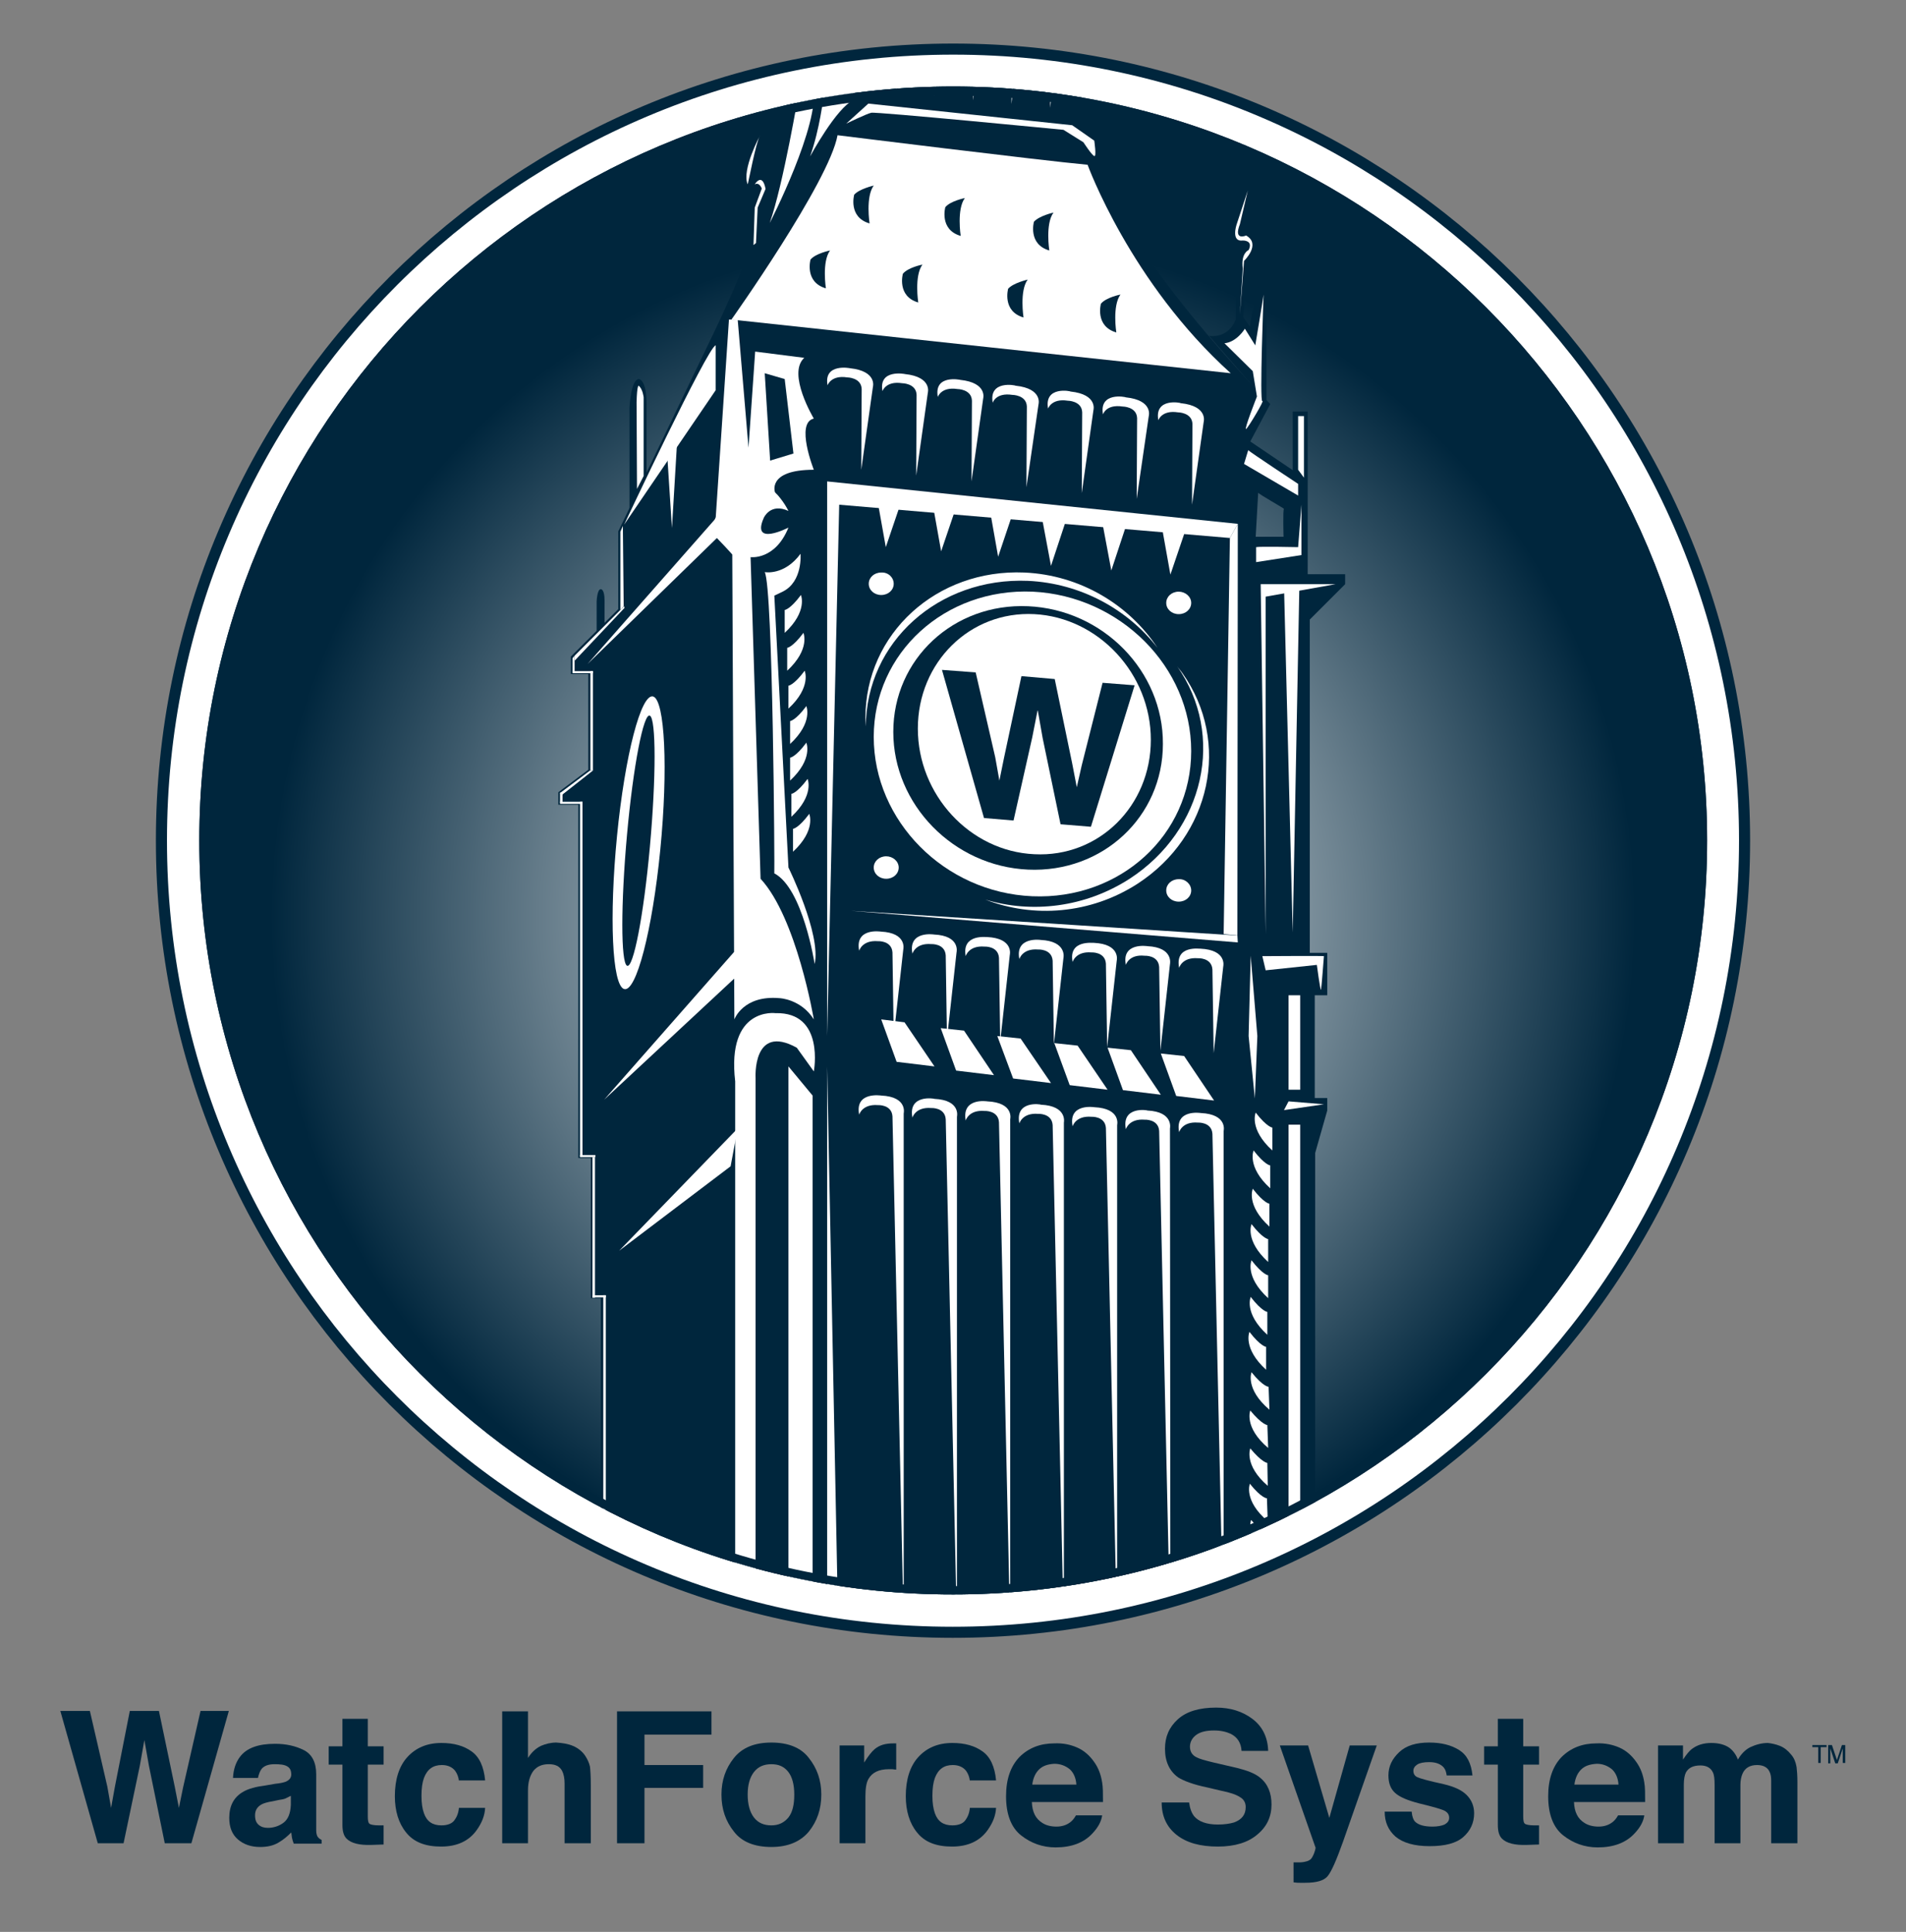 <?xml version="1.0" encoding="utf-8"?>
<!-- Generator: Adobe Illustrator 22.0.1, SVG Export Plug-In . SVG Version: 6.00 Build 0)  -->
<svg version="1.1" id="Layer_1" xmlns="http://www.w3.org/2000/svg" xmlns:xlink="http://www.w3.org/1999/xlink" x="0px" y="0px"
	 viewBox="0 0 458.1 464.3" style="enable-background:new 0 0 458.1 464.3;" xml:space="preserve">
<rect x="0" y="0" width="458.1" height="464.3" fill="#808080" stroke="none"/>
<style type="text/css">
	.st0{fill:#FFFFFF;}
	.st1{clip-path:url(#SVGID_2_);}
	.st2{fill:url(#SVGID_3_);}
	.st3{fill:#00263D;}
	.st4{fill:#231F20;}
	.st5{fill:none;}
	.st6{fill:none;stroke:#00263D;stroke-width:2.664;stroke-miterlimit:10;}
</style>
<g>
	<g>
		<path class="st0" d="M419.3,202c0,105.1-85.2,190.3-190.3,190.3S38.8,307.1,38.8,202C38.8,97,124,11.8,229.1,11.8
			S419.3,97,419.3,202z"/>
		<g>
			<defs>
				<path id="SVGID_1_" d="M410.3,202c0,100.1-81.1,181.2-181.2,181.2C129,383.3,47.9,302.1,47.9,202C47.9,102,129,20.8,229.1,20.8
					C329.1,20.8,410.3,102,410.3,202z"/>
			</defs>
			<clipPath id="SVGID_2_">
				<use xlink:href="#SVGID_1_"  style="overflow:visible;"/>
			</clipPath>
			<g class="st1">
				<radialGradient id="SVGID_3_" cx="229.037" cy="220.258" r="297.171" gradientUnits="userSpaceOnUse">
					<stop  offset="0" style="stop-color:#FFFFFF"/>
					<stop  offset="0.552" style="stop-color:#00263D"/>
				</radialGradient>
				<rect x="-68.2" y="-76.8" class="st2" width="594.5" height="594.1"/>
				<g>
					<path class="st3" d="M143.4,155.6v-11c0,0,0.1-3,1-3c0,0,0.9-0.1,0.9,2.7v11.7L143.4,155.6z"/>
					<path class="st3" d="M323.3,140.4V138h-9V98.9h-3.6V113l-10.2-6.9l4.8-9c0,0-37.3-37.9-41-58.4v-6l-4.2-4.2V-2.9l2.4-7.2
						l-0.6-5.4c0,0-29.5-19.9-39.1-94.5h-6c0,0,1.2,53-19.3,86.1L184.2,5.5v13.8l4.8,2.4c0,0,1.3,19.4-17.5,58.4l-22.9,47.6v18.7
						l-11.4,11.4v4.2h4.2V185l-7.2,5.4v3h4.8v84.9h3V312h2.4v99.4h171.7V277.1l2.9-10.2v-3h-3v-24.7h3v-10.2h-4.2v-80.1L323.3,140.4
						z M308.5,129h-6.7l0.6-10.6c0,0.3,6.3,3.8,6.2,3.9C308.3,122.5,308.5,129,308.5,129z"/>
					<path class="st3" d="M228-114c0,3.2-3.3,5.9-7.3,5.9c-4,0-7.3-2.6-7.3-5.9c0-3.2,3.3-5.9,7.3-5.9
						C224.7-119.9,228-117.3,228-114z"/>
					<path class="st3" d="M226.7-135.4c0,2.7-2.7,4.8-6,4.8c-3.3,0-6-2.2-6-4.8c0-2.7,2.7-4.8,6-4.8
						C224-140.2,226.7-138.1,226.7-135.4z"/>
					<path class="st4" d="M223.1-149.5c0,2.7-1.1,4.8-2.5,4.8c-1.4,0-2.5-2.2-2.5-4.8c0-2.7,1.1-4.8,2.5-4.8
						C222-154.4,223.1-152.2,223.1-149.5z"/>
					<path class="st3" d="M218.2-131.8c0,0,1.4,8.9-2.6,13.6l7.1,2.4l2-3.2c0,0-4.4-8.7-2.2-12.8H218.2z"/>
					<path class="st3" d="M217.4-139.4c0,0,2.5-2.4,1.8-7.5h2.2c0,0-0.1,5.7,2.3,7.5l-3.1,2.7L217.4-139.4z"/>
					<path class="st3" d="M290.6,80.7c0,0,4.5,0.9,6.4-3.9V60.2c0,0-4-0.1-1.2-8.1l2.8-7.5c0,0,1.4-4.9,1.9,1.6l-2.2,9.4
						c0,0,3.3-2.6,3.8,3.4l-2.2,4.5l-1.1,12.7l1.6,2.3l1.6-9.3c0,0,2.4-1.2,2.4,0c0,1.2,0,27.4,0,27.4L290.6,80.7z"/>
					<path class="st3" d="M151.3,122.5V97.9c0,0,0.3-6.6,2.2-6.8c0,0,1.9-0.1,1.9,6.1v26.3L151.3,122.5z"/>
					<path class="st3" d="M200.2-43.8v16.6c-0.3,0.7-0.7,1.3-1.1,1.8h4.6l-1.6-2.3l1.1-12.7l2.2-4.5c-0.5-6-3.8-3.4-3.8-3.4l2.2-9.4
						c-0.5-6.5-1.9-1.6-1.9-1.6l-2.8,7.5C196.2-43.9,200.2-43.8,200.2-43.8z"/>
					<path class="st3" d="M260.8-35.3v16.6c0.3,0.8,0.7,1.3,1.1,1.8h-4.6l1.6-2.3l-1.1-12.7l-2.2-4.5c0.5-6,3.8-3.4,3.8-3.4
						l-2.2-9.4c0.5-6.5,1.9-1.6,1.9-1.6l2.8,7.5C264.8-35.4,260.8-35.3,260.8-35.3z"/>
					<path class="st3" d="M179.9,47v16.6c-0.3,0.7-0.7,1.3-1.1,1.8h4.6l-1.6-2.3l1.1-12.7l2.2-4.5c-0.5-6-3.8-3.4-3.8-3.4l2.2-9.4
						c-0.5-6.5-1.9-1.6-1.9-1.6l-2.8,7.5C175.9,47,179.9,47,179.9,47z"/>
					<path class="st0" d="M198.9,92.6c0,0,0.8-2.5,4.7-1.9c0,0,3.4,0,3.5,2.8l-0.1,19.4l2.8-19.9c0,0,1.1-3.8-5.5-4.5
						C204.4,88.5,197.9,87.2,198.9,92.6z"/>
					<path class="st0" d="M212.1,94c0,0,0.8-2.5,4.7-1.9c0,0,3.4,0,3.5,2.8l-0.1,19.4l2.8-19.9c0,0,1.1-3.8-5.5-4.5
						C217.6,89.9,211.1,88.6,212.1,94z"/>
					<path class="st0" d="M225.4,95.4c0,0,0.8-2.5,4.7-1.9c0,0,3.4,0,3.5,2.8l-0.1,19.4l2.8-19.9c0,0,1.1-3.8-5.5-4.5
						C230.9,91.3,224.4,89.9,225.4,95.4z"/>
					<path class="st0" d="M238.6,96.8c0,0,0.7-2.5,4.7-1.9c0,0,3.4,0,3.5,2.8l-0.1,19.4l2.9-19.9c0,0,1.1-3.8-5.5-4.5
						C244.1,92.6,237.6,91.3,238.6,96.8z"/>
					<path class="st0" d="M251.9,98.2c0,0,0.8-2.5,4.7-1.9c0,0,3.4,0,3.5,2.8l-0.1,19.4l2.8-19.9c0,0,1.1-3.8-5.5-4.5
						C257.4,94,250.9,92.7,251.9,98.2z"/>
					<path class="st0" d="M265.1,99.6c0,0,0.7-2.5,4.7-1.9c0,0,3.4,0,3.5,2.8l-0.1,19.4l2.9-19.9c0,0,1.1-3.8-5.5-4.5
						C270.6,95.4,264.1,94.1,265.1,99.6z"/>
					<path class="st0" d="M278.4,101c0,0,0.8-2.5,4.7-1.9c0,0,3.4,0,3.5,2.8l-0.1,19.4l2.8-19.9c0,0,1.1-3.8-5.5-4.5
						C283.9,96.8,277.4,95.5,278.4,101z"/>
					<path class="st0" d="M209.6,5.1c0,0,0.5-2.1,3.3-1.7c0,0,2.4-0.1,2.5,2.3l0,16.5l1.9-17c0,0,0.7-3.3-3.9-3.7
						C213.4,1.5,208.8,0.5,209.6,5.1z"/>
					<path class="st0" d="M218.8,6c0,0,0.5-2.1,3.3-1.7c0,0,2.4-0.1,2.5,2.3l0,16.5l2-17c0,0,0.7-3.3-3.9-3.7
						C222.6,2.4,218.1,1.4,218.8,6z"/>
					<path class="st0" d="M228.1,7c0,0,0.5-2.1,3.3-1.7c0,0,2.4-0.1,2.5,2.3l0,16.5l1.9-17c0,0,0.7-3.3-3.9-3.7
						C231.9,3.3,227.4,2.3,228.1,7z"/>
					<path class="st0" d="M237.3,7.9c0,0,0.5-2.1,3.3-1.7c0,0,2.4-0.1,2.5,2.3l0,16.5l1.9-17c0,0,0.7-3.3-3.9-3.7
						C241.1,4.2,236.6,3.3,237.3,7.9z"/>
					<path class="st0" d="M246.6,8.8c0,0,0.5-2.1,3.3-1.7c0,0,2.4-0.1,2.5,2.3l0,16.5l2-17c0,0,0.7-3.3-3.9-3.7
						C250.4,5.1,245.9,4.2,246.6,8.8z"/>
					<path class="st0" d="M206.5,228.5c0,0,0.7-2.6,4.5-2.3c0,0,3.3-0.2,3.5,2.7l0.3,20.1l2.3-20.8c0,0,1-4-5.4-4.3
						C211.7,223.9,205.4,222.9,206.5,228.5z"/>
					<path class="st0" d="M219.3,229.2c0,0,0.7-2.6,4.5-2.3c0,0,3.3-0.2,3.5,2.7l0.3,20.1l2.3-20.8c0,0,1-4-5.4-4.3
						C224.5,224.6,218.2,223.6,219.3,229.2z"/>
					<path class="st0" d="M232.1,229.8c0,0,0.7-2.6,4.5-2.3c0,0,3.3-0.2,3.5,2.7l0.3,20.1l2.3-20.8c0,0,1-4-5.5-4.3
						C237.3,225.3,231.1,224.3,232.1,229.8z"/>
					<path class="st0" d="M245,230.5c0,0,0.7-2.6,4.5-2.3c0,0,3.3-0.2,3.5,2.7l0.3,20.1l2.3-20.8c0,0,0.9-4-5.5-4.3
						C250.2,225.9,243.9,225,245,230.5z"/>
					<path class="st0" d="M257.8,231.2c0,0,0.7-2.6,4.5-2.3c0,0,3.3-0.2,3.5,2.7l0.3,20.1l2.3-20.8c0,0,1-4-5.5-4.3
						C263,226.7,256.7,225.7,257.8,231.2z"/>
					<path class="st0" d="M270.6,231.9c0,0,0.7-2.6,4.5-2.2c0,0,3.3-0.2,3.5,2.7l0.3,20.1l2.3-20.8c0,0,0.9-4-5.4-4.3
						C275.8,227.4,269.5,226.4,270.6,231.9z"/>
					<path class="st0" d="M283.4,232.6c0,0,0.7-2.6,4.5-2.3c0,0,3.3-0.2,3.5,2.7l0.3,20.1l2.3-20.8c0,0,1-4-5.5-4.3
						C288.6,228.1,282.3,227,283.4,232.6z"/>
					<path class="st0" d="M206.5,267.9c0,0,0.7-2.6,4.5-2.3c0,0,3.3-0.2,3.5,2.7l2.7,122.5l0-123.2c0,0,1-4-5.4-4.3
						C211.7,263.3,205.4,262.3,206.5,267.9z"/>
					<path class="st0" d="M219.3,268.6c0,0,0.7-2.6,4.5-2.3c0,0,3.3-0.2,3.5,2.7l2.7,122.5L230,268.4c0,0,1-4-5.4-4.3
						C224.5,264,218.2,263,219.3,268.6z"/>
					<path class="st0" d="M232.1,269.3c0,0,0.7-2.6,4.5-2.3c0,0,3.3-0.2,3.5,2.7l2.7,122.5l0-123.2c0,0,1-4-5.5-4.3
						C237.3,264.7,231.1,263.7,232.1,269.3z"/>
					<path class="st0" d="M245,270c0,0,0.7-2.6,4.5-2.3c0,0,3.3-0.2,3.5,2.7l2.7,122.5l0-123.1c0,0,0.9-4-5.5-4.3
						C250.2,265.4,243.9,264.4,245,270z"/>
					<path class="st0" d="M257.8,270.7c0,0,0.7-2.6,4.5-2.3c0,0,3.3-0.2,3.5,2.7l2.7,122.5l0-123.2c0,0,1-4-5.5-4.3
						C263,266.1,256.7,265.1,257.8,270.7z"/>
					<path class="st0" d="M270.6,271.4c0,0,0.7-2.6,4.5-2.3c0,0,3.3-0.2,3.5,2.7l2.7,122.5l-0.1-123.1c0,0,0.9-4-5.4-4.3
						C275.8,266.8,269.5,265.8,270.6,271.4z"/>
					<path class="st0" d="M283.4,272.1c0,0,0.7-2.6,4.5-2.3c0,0,3.3-0.2,3.5,2.7l2.7,122.5l0-123.2c0,0,1-4-5.5-4.3
						C288.6,267.5,282.3,266.5,283.4,272.1z"/>
					<path class="st0" d="M286.3,180.5c0,20.2-17.1,35.8-38.2,34.9c-21.1-0.9-38.1-18.1-38.1-38.3c0-20.2,17.1-35.8,38.2-34.9
						C269.2,143.2,286.3,160.3,286.3,180.5z"/>
					<path class="st3" d="M279.5,178.8c0,17.5-14.5,31-32.4,30.2c-17.9-0.8-32.4-15.6-32.4-33.1c0-17.5,14.5-31,32.4-30.2
						C265.1,146.5,279.6,161.3,279.5,178.8z"/>
					<path class="st0" d="M276.6,177.8c0,15.9-12.5,28.3-28,27.5c-15.5-0.7-28-14.3-28-30.2c0-15.9,12.5-28.3,28-27.5
						C264,148.4,276.6,161.9,276.6,177.8z"/>
					<path class="st0" d="M158.7,204.2c-1.9,19.4-5.8,34.4-8.7,33.5c-2.9-0.9-3.6-17.4-1.7-36.8c1.9-19.4,5.8-34.4,8.7-33.5
						C159.8,168.3,160.6,184.8,158.7,204.2z"/>
					<path class="st3" d="M156.2,203.5c-1.5,16.6-4,29.4-5.5,28.6c-1.5-0.8-1.5-14.9,0-31.5c1.5-16.6,4-29.4,5.5-28.6
						C157.7,172.8,157.7,186.9,156.2,203.5z"/>
					<path class="st0" d="M246.2,137.6c-21.1-0.9-38.2,14.7-38.2,34.9c0,0.7,0.1,1.4,0.1,2.1c0.1-20.3,17.5-35.9,39-35
						c12.7,0.6,24,6.9,31.1,16.1C271.4,145.4,259.7,138.2,246.2,137.6z"/>
					<path class="st0" d="M273.4,212.4c17.7-11.5,22.5-34.1,10.8-50.6c-0.4-0.6-0.9-1.1-1.3-1.7c11.7,16.6,6.6,39.4-11.4,51.1
						c-10.7,6.9-23.5,8.4-34.7,5C248.4,220.7,262.1,219.7,273.4,212.4z"/>
					<polygon class="st0" points="189.5,256.3 195.3,263.3 195.3,380 198.8,381.2 198.8,256.3 201.7,403.3 189.5,406.1 					"/>
					<polygon class="st0" points="206.4,-26.1 251.8,-19 257.6,-13.4 201.7,-19.8 					"/>
					<path class="st0" d="M216,208.5c0,1.5-1.3,2.7-3,2.7c-1.7,0-3-1.2-3-2.7c0-1.5,1.3-2.7,3-2.7C214.6,205.8,216,207,216,208.5z"
						/>
					<path class="st0" d="M214.8,140.3c0,1.5-1.3,2.7-3,2.7c-1.7,0-3-1.2-3-2.7c0-1.5,1.3-2.7,3-2.7
						C213.5,137.5,214.8,138.8,214.8,140.3z"/>
					<path class="st0" d="M286.3,144.9c0,1.5-1.3,2.7-3,2.7c-1.7,0-3-1.2-3-2.7c0-1.5,1.3-2.7,3-2.7
						C284.9,142.2,286.3,143.4,286.3,144.9z"/>
					<path class="st0" d="M286.3,214c0,1.5-1.3,2.7-3,2.7c-1.7,0-3-1.2-3-2.7c0-1.5,1.3-2.7,3-2.7
						C284.9,211.2,286.3,212.5,286.3,214z"/>
					<path class="st0" d="M191.5,251.8l4.1,5.7c0,0,2.7-14.3-9.2-14c0,0-11.8-1.6-9.7,16.4v145l4.9,2.4V259.1
						C181.6,259.1,180.8,245.9,191.5,251.8z"/>
					<path class="st0" d="M176.5,245c0,0,2.1-5.9,10.9-5.1c0,0,5.1,0.2,8.2,5.1c0,0-4.1-24.4-12.8-33.8l-2.4-77.3
						c0,0,5.9,0.8,9.1-7.1c0,0-9.1,4.7-5.9-2.4c0,0,1.6-3.6,5.9-1.6c0,0-5.1-10.7-11.5-4.4c0,0-9.1,5.5-5.9,10.7c0,0,3.9,4,4.3,4.7
						s-0.4-0.8-0.4-0.8L176.5,245z"/>
					<polygon class="st0" points="198.8,249 198.8,115.7 297.5,125.9 295.6,129.3 201.7,121.3 					"/>
					<path class="st0" d="M175.8,76.8c0,0,23.5-33.1,25.5-44.3c0,0,49.1,6.1,60.1,7.1c0,0,10.3,28.4,34.4,50.1L175.8,76.8z"/>
					<path class="st0" d="M248.5,53.3c0,0-1.5,5.4,3.7,6.9c0,0-1-6.4,1-9.1C253.1,51.1,249.7,51.9,248.5,53.3z"/>
					<path class="st0" d="M183.8,137.5c0,0,4.7,0.9,8.6-4.4c0,0,0.6,6.7-4.3,9.1c-4.9,2.4-2,0.8-2,0.8l3.4,65.5c0,0,7.9,16,6.3,23.2
						c0,0-2.8-18.2-9.7-21.8C186.2,209.8,185.8,141.2,183.8,137.5z"/>
					<path class="st0" d="M188.6,146.6c0,0,1.3-0.1,3.9-3.6c0,0,1.7,3.9-3.9,9.1V146.6z"/>
					<path class="st0" d="M189.2,155.7c0,0,1.3-0.1,3.9-3.6c0,0,1.7,3.9-3.9,9.1V155.7z"/>
					<path class="st0" d="M189.5,164.8c0,0,1.3-0.1,3.9-3.6c0,0,1.7,3.9-3.9,9.1V164.8z"/>
					<path class="st0" d="M189.9,173.3c0,0,1.3-0.1,3.9-3.6c0,0,1.7,3.9-3.9,9.1V173.3z"/>
					<path class="st0" d="M189.9,182.1c0,0,1.3-0.1,3.9-3.6c0,0,1.7,3.9-3.9,9.1V182.1z"/>
					<path class="st0" d="M190.2,190.8c0,0,1.3-0.1,3.9-3.6c0,0,1.7,3.9-3.9,9.1V190.8z"/>
					<path class="st0" d="M190.6,199.2c0,0,1.3-0.1,3.9-3.6c0,0,1.7,3.9-3.9,9.1V199.2z"/>
					<path class="st0" d="M219.2-108.3c0,0,0,61.9-11.7,79l42.9,6.8c0,0-27.5-35.7-28.2-85.7H219.2z"/>
					<path class="st0" d="M204.3-10.8c-0.6,0-5.1,0.2-5.6,0c-0.1,0-0.2,0.8-0.2,2.3C198.1-1,198,23.1,198,23.1l7.1,0.9L204.3-10.8z"
						/>
					<polygon class="st0" points="184.7,17.4 198.7,-10.8 199.5,-7.3 					"/>
					<path class="st0" d="M198,23.1c-0.2,0.6-0.9,7.7-3.3,14.5c0,0,6.3-11.7,10.5-13.6l-2.5-5.6L198,23.1z"/>
					<path class="st0" d="M198.7-10.8c0,0,0.6-1,4.2-6.1l1.4,6.1c0,0-0.6,1.6-0.7,1.8c-0.1,0.2-3.3,0.7-3.3,0.7L198.7-10.8z"/>
					<polygon class="st0" points="214.4,-11.5 207.5,-12.1 207.5,-16.9 214.4,-16.1 					"/>
					<polygon class="st0" points="223.1,-10.4 216.2,-11.1 216.2,-15.9 223.1,-15 					"/>
					<polygon class="st0" points="231.4,-9.4 224.6,-10 224.6,-14.8 231.4,-14 					"/>
					<polygon class="st0" points="240,-8.1 233.1,-8.8 233.1,-13.5 240,-12.7 					"/>
					<polygon class="st0" points="248.5,-7.2 241.6,-7.8 241.6,-12.6 248.5,-11.8 					"/>
					<polygon class="st0" points="257.3,-6.4 250.4,-7 250.4,-11.8 257.3,-11 					"/>
					<polygon class="st0" points="297.5,125.9 295.6,129.3 294.1,224.5 297.4,224.8 					"/>
					<polygon class="st0" points="210.9,120.3 212.9,131.5 216.7,120.3 					"/>
					<polygon class="st0" points="224.2,121.3 226.2,132.5 230,121.3 					"/>
					<polygon class="st0" points="237.9,122.5 239.9,133.8 243.7,122.5 					"/>
					<polygon class="st0" points="250.5,124.8 252.6,136 256.3,124.8 					"/>
					<polygon class="st0" points="265,125.9 267.1,137.1 270.8,125.9 					"/>
					<polygon class="st0" points="279.3,126.9 281.3,138.1 285.1,126.9 					"/>
					<path class="st0" d="M308.6,143"/>
					<path class="st0" d="M300,108.2c0.5,0.5,12,8.1,12,8.1v2.8l-13-7.6L300,108.2z"/>
					<path class="st0" d="M301.9,131.5c0.8-0.2,10.1,0,10.1,0l0.8-10.2v12.1l-10.9,1.7V131.5z"/>
					<polygon class="st0" points="312,112.9 312,100 313.4,100 313.4,114.8 					"/>
					<path class="st0" d="M172,83c-1.9,0.4-22,43.1-22,43.1l22-32.3V83z"/>
					<polygon class="st0" points="321,140.4 303,140.4 304.2,224.5 304.2,143.4 					"/>
					<polyline class="st0" points="308.6,140.7 310.7,224.1 312.3,140.7 310.7,142 					"/>
					<path class="st0" d="M318.2,229.8c-0.2-0.1-14.8,0-14.8,0l0.8,3.4l12.3-1.3c0,0,0.8,6.1,1,6
						C317.6,237.6,318.2,229.8,318.2,229.8z"/>
					<path class="st0" d="M305.8,271c0,0-1.3-0.1-4-3.6c0,0-1.7,3.9,4,9.1L305.8,271z"/>
					<path class="st0" d="M305.3,280.1c0,0-1.3-0.1-4-3.6c0,0-1.7,3.9,4,9.1L305.3,280.1z"/>
					<path class="st0" d="M305.1,289.3c0,0-1.3-0.1-4-3.6c0,0-1.7,3.9,4,9.1L305.1,289.3z"/>
					<path class="st0" d="M304.8,297.8c0,0-1.3-0.1-4-3.6c0,0-1.7,3.9,4,9.1L304.8,297.8z"/>
					<path class="st0" d="M304.8,306.5c0,0-1.3-0.1-4-3.6c0,0-1.7,3.9,4,9.1L304.8,306.5z"/>
					<path class="st0" d="M304.6,315.3c0,0-1.3-0.1-4-3.6c0,0-1.7,3.9,4,9.1L304.6,315.3z"/>
					<path class="st0" d="M304.3,323.7c0,0-1.3-0.1-4-3.6c0,0-1.7,3.9,4,9.1L304.3,323.7z"/>
					<path class="st0" d="M304.9,333.3c0,0-1.3,0-4.1-3.5c0,0-1.6,4,4.3,9L304.9,333.3z"/>
					<path class="st0" d="M304.6,342.5c0,0-1.3-0.1-4.1-3.5c0,0-1.6,4,4.3,9L304.6,342.5z"/>
					<path class="st0" d="M304.6,351.6c0,0-1.3-0.1-4.1-3.5c0,0-1.6,4,4.2,9L304.6,351.6z"/>
					<path class="st0" d="M304.5,360.1c0,0-1.3,0-4.1-3.5c0,0-1.6,4,4.3,9L304.5,360.1z"/>
					<path class="st0" d="M304.8,368.8c0,0-1.3-0.1-4.1-3.5c0,0-1.6,4,4.3,9L304.8,368.8z"/>
					<path class="st0" d="M304.8,377.6c0,0-1.3-0.1-4.1-3.5c0,0-1.6,4,4.2,9L304.8,377.6z"/>
					<path class="st0" d="M304.7,386c0,0-1.3-0.1-4.1-3.5c0,0-1.6,4,4.2,9L304.7,386z"/>
					<path class="st0" d="M304.6,393.5c0,0-1.3-0.1-4.1-3.5c0,0-1.6,4,4.2,9L304.6,393.5z"/>
					<path class="st0" d="M304.5,402.3c0,0-1.3-0.1-4.1-3.5c0,0-1.6,4,4.2,9L304.5,402.3z"/>
					<path class="st0" d="M304.5,410.7c0,0-1.3-0.1-4.1-3.5c0,0-1.6,4,4.2,9L304.5,410.7z"/>
					<polygon class="st0" points="301.6,264 300.1,249 300.6,229.7 302.2,249 					"/>
					<polygon class="st0" points="309.7,264.7 318.2,265.4 308.6,266.8 					"/>
					<path class="st0" d="M297.4,224.8c-1.5,0,0,0-92.9-5.9l93,7.6L297.4,224.8z"/>
					<polygon class="st0" points="175.8,120.3 141.2,159.6 175.8,125.9 					"/>
					<polygon class="st0" points="211.8,245 217.4,245.7 224.6,256.3 215.5,255.2 					"/>
					<polygon class="st0" points="226.1,247.1 231.7,247.7 238.9,258.4 229.8,257.3 					"/>
					<polygon class="st0" points="239.7,249 245.3,249.6 252.6,260.3 243.5,259.2 					"/>
					<polygon class="st0" points="253.4,250.7 259,251.3 266.2,261.9 257.1,260.8 					"/>
					<polygon class="st0" points="266.2,251.8 271.8,252.4 279,263.1 269.9,262 					"/>
					<polygon class="st0" points="279,253.2 284.6,253.8 291.8,264.5 282.7,263.4 					"/>
					<polygon class="st0" points="177.3,271.2 148.8,300.6 175.6,280.3 					"/>
					<polygon class="st0" points="181.7,222.8 145.2,264.3 180,231.9 					"/>
					<polygon class="st0" points="309.7,380.6 309.7,270.3 312.5,270.3 312.5,395 309.7,395 					"/>
					<polygon class="st0" points="309.7,259.3 309.7,239.2 312.5,239.2 312.5,261.9 309.7,261.9 					"/>
					<rect x="142.4" y="278.1" class="st0" width="0.6" height="33.8"/>
					<rect x="139.4" y="192.7" class="st0" width="0.6" height="85.3"/>
					<rect x="142.4" y="311.3" class="st0" width="3.2" height="0.5"/>
					<rect x="139.4" y="277.6" class="st0" width="3.7" height="0.5"/>
					<rect x="134.6" y="192.7" class="st0" width="5.4" height="0.5"/>
					<rect x="137.6" y="161.3" class="st0" width="4.9" height="0.5"/>
					<rect x="134.6" y="190.5" class="st0" width="0.6" height="2.4"/>
					<polygon class="st0" points="135,191.1 134.6,190.6 141.8,185.2 142.5,185.2 					"/>
					<rect x="141.9" y="161.3" class="st0" width="0.6" height="23.9"/>
					<rect x="145" y="311.3" class="st0" width="0.6" height="99.3"/>
					<path class="st0" d="M299.9,45.8l-2.7,8.2c0,0-1.4,4.2,1.5,3.8c0,0,2.6-0.1,1.4,2.3c0,0-1.9,0.7-1.4,4.4L298,75.5l1-12.8
						c0,0,4.2-4,0.5-6.1c0,0-3.1,1.4-1.5-2.7L299.9,45.8z"/>
					<path class="st0" d="M301.1,89.2l1,6.1c0,0-3.2,8.1-2.6,7.8c0.5-0.3,4.6-7.2,3.9-6.7c-0.7,0.4,0.3-25.8,0.3-25.6
						c0,0.3-2,12.2-2,12.2l-2.5-4c0,0-1.9,3.2-4.9,3.5L301.1,89.2z"/>
					<path class="st0" d="M220.9-118.5c-2.1,0-3.9,0.8-5,2.1c0.9-0.4,1.8-0.6,2.9-0.6c3.3,0,6,2.1,6,4.8c0,1-0.4,1.9-1,2.7
						c1.8-0.8,3.1-2.4,3.1-4.2C226.8-116.4,224.2-118.5,220.9-118.5z"/>
					<path class="st0" d="M220.5-139.2c-1.7,0-3.1,0.7-4,1.7c0.7-0.3,1.5-0.5,2.3-0.5c2.6,0,4.8,1.7,4.8,3.9c0,0.8-0.3,1.5-0.8,2.2
						c1.5-0.7,2.5-1.9,2.5-3.3C225.3-137.5,223.2-139.2,220.5-139.2z"/>
					<path class="st0" d="M221-130.6c0,0-0.6,6.3,1.8,11c0,0-2.4-0.7-4.1-0.1c0,0,1.7-8.4,0.9-10.9
						C219.7-130.6,220.4-130.3,221-130.6z"/>
					<path class="st0" d="M222-140.3c0,0-1.6-1.1-1.1-5.5h-0.6c0,0-0.3,3.9,0.3,5.6C220.7-140.2,221.2-140.5,222-140.3z"/>
					<path class="st0" d="M220.3-146c0,0,2-1.6,1.7-4.1c0,0-0.6-4.4-1.9-2.9c0,0,1.7-3,2.5,2.8c0,0,0.4,2.9-1.6,4.3L220.3-146z"/>
					<path class="st0" d="M195.6,112.9c0,0-4.5-11.3,0-12.3c0,0-6.5-10.8-2.3-14.6l-11.8-1.5l-1.6,23.1l-2.6-30.8h-2.1l-3.2,47.9
						c0,0,13.7-7.8,15.6-4.9l-1.3-1.4C186.3,118.5,184.1,112.9,195.6,112.9z M185.1,110.7l-1.3-21l4.8,1.4l2.1,17.9L185.1,110.7z"/>
					<polygon class="st0" points="138.1,161.6 137.6,161.6 137.6,158.2 138.1,157.6 					"/>
					<polygon class="st0" points="149.1,146.6 149.9,145.7 149.7,126.4 149.1,127.8 					"/>
					<polygon class="st0" points="138.1,157.6 150,145.7 150.1,146.1 138.1,158.8 					"/>
					<path class="st0" d="M181.4,44.3c0,0,1.8-3,2.6,1.1l-1.9,4.5l-0.4,8.5l-0.6,0.5l0.3-9l1.7-4.6
						C183.1,45.4,182.6,43.7,181.4,44.3z"/>
					<path class="st0" d="M187,18.4c2.7-0.3,5,3.7,5,3.7s-3.7,22.1-7,31.5c0,0,12.2-23.7,10.5-32.9c0,0-4.4,0.2-3.5-3.4
						c0.6-2.2,3.5-10.9,3.5-10.9L187,18.4z"/>
					<path class="st0" d="M208.7,24.9l49,5.2l5.3,3.7c0,0,0.6,4,0,3.7c-0.6-0.2-2.6-3.3-2.6-3.3l-4.8-3c0,0-45.2-4.4-46.2-4.1
						c-1,0.2-6,2.6-6,2.6L208.7,24.9z"/>
					<path class="st0" d="M182.7,32.5c0,0-4.5,8.3-3,11.8C179.8,44.3,181.7,34,182.7,32.5z"/>
					<path class="st0" d="M258.8-49.5l2.7,8.2c0,0,1.5,4.2-1.5,3.8c0,0-2.6,0-1.4,2.3c0,0,1.9,0.7,1.4,4.4l-0.2,11.1l-0.1-12.8
						c0,0-4.2-4-0.5-6.1c0,0,3.1,1.4,1.5-2.7L258.8-49.5z"/>
					<path class="st0" d="M202.5-58.2l-2.7,8.2c0,0-1.4,4.2,1.5,3.8c0,0,2.6-0.1,1.5,2.3c0,0-1.9,0.7-1.4,4.4l0.2,11.1l0.1-12.8
						c0,0,4.2-4,0.5-6.1c0,0-3.1,1.4-1.5-2.7L202.5-58.2z"/>
					<path class="st0" d="M153.1,117.5l1.6-3.1V95.5c0,0-0.2-2-1.2-2.8c0,0-0.4-0.2-0.5,4L153.1,117.5z"/>
					<polygon class="st0" points="160.3,108.4 161.5,126.9 163,101.8 					"/>
					<path class="st3" d="M205.3,46.8c0,0-1.5,5.4,3.7,6.9c0,0-1-6.4,1-9.1C210,44.6,206.5,45.4,205.3,46.8z"/>
					<path class="st3" d="M194.8,62.4c0,0-1.5,5.4,3.7,6.9c0,0-1-6.4,1-9.1C199.5,60.2,196,60.9,194.8,62.4z"/>
					<path class="st3" d="M217,65.8c0,0-1.5,5.4,3.7,6.9c0,0-1-6.4,1-9.1C221.6,63.6,218.2,64.3,217,65.8z"/>
					<path class="st3" d="M242.3,69.4c0,0-1.5,5.4,3.7,6.9c0,0-1-6.4,1-9.1C247,67.2,243.5,68,242.3,69.4z"/>
					<path class="st3" d="M264.6,73c0,0-1.5,5.4,3.7,6.9c0,0-1-6.4,1-9.1C269.2,70.8,265.8,71.5,264.6,73z"/>
					<path class="st3" d="M227.2,49.8c0,0-1.5,5.4,3.7,6.9c0,0-1-6.4,1-9.1C231.9,47.6,228.4,48.3,227.2,49.8z"/>
					<path class="st3" d="M248.5,53.3c0,0-1.5,5.4,3.7,6.9c0,0-1-6.4,1-9.1C253.1,51.1,249.7,51.9,248.5,53.3z"/>
					<path class="st3" d="M218.5-37.7c0,1-0.8,1.9-1.9,1.9c-1,0-1.9-0.8-1.9-1.9c0-1,0.8-1.9,1.9-1.9
						C217.6-39.6,218.5-38.8,218.5-37.7z"/>
					<path class="st3" d="M229.9-35.9c0,1-0.8,1.9-1.9,1.9c-1,0-1.9-0.8-1.9-1.9c0-1,0.8-1.9,1.9-1.9
						C229.1-37.7,229.9-36.9,229.9-35.9z"/>
					<path class="st3" d="M241.1-34c0,1-0.8,1.9-1.9,1.9c-1,0-1.9-0.8-1.9-1.9c0-1,0.8-1.9,1.9-1.9C240.3-35.9,241.1-35,241.1-34z"
						/>
					<path class="st3" d="M231.5-51.4c0,1-0.8,1.9-1.9,1.9c-1,0-1.9-0.8-1.9-1.9c0-1,0.8-1.9,1.9-1.9
						C230.7-53.2,231.5-52.4,231.5-51.4z"/>
					<path class="st3" d="M222.2-52.5c0,1-0.8,1.9-1.9,1.9c-1,0-1.9-0.8-1.9-1.9c0-1,0.8-1.9,1.9-1.9
						C221.4-54.4,222.2-53.5,222.2-52.5z"/>
					<path class="st3" d="M224.1-73.9c0,1-0.8,1.9-1.9,1.9s-1.9-0.8-1.9-1.9c0-1,0.8-1.9,1.9-1.9S224.1-74.9,224.1-73.9z"/>
					<path class="st3" d="M234.5,161.6l4.7,20.4l1,5.6l1.1-5.4l4.2-19.7l8,0.7l4.2,20.3l1.1,5.7l1.2-5.3l5-19.8l7.7,0.6l-10.5,34
						l-7.3-0.6l-4.3-20.7l-1.2-6.8l-1.3,6.6l-4.5,20l-7.1-0.6L226.4,161L234.5,161.6z"/>
				</g>
			</g>
		</g>
		<path class="st5" d="M410.3,202c0,100.1-81.1,181.2-181.2,181.2C129,383.3,47.9,302.1,47.9,202C47.9,102,129,20.8,229.1,20.8
			C329.1,20.8,410.3,102,410.3,202z"/>
		<path class="st6" d="M419.3,202c0,105.1-85.2,190.3-190.3,190.3S38.8,307.1,38.8,202C38.8,97,124,11.8,229.1,11.8
			S419.3,97,419.3,202z"/>
		<path class="st5" d="M410.3,202c0,100.1-81.1,181.2-181.2,181.2C129,383.3,47.9,302.1,47.9,202C47.9,102,129,20.8,229.1,20.8
			C329.1,20.8,410.3,102,410.3,202z"/>
		<g>
			<path class="st3" d="M229.1,23c24.2,0,47.6,4.7,69.7,14.1c21.3,9,40.5,21.9,56.9,38.4c16.4,16.4,29.4,35.6,38.4,56.9
				c9.3,22.1,14.1,45.5,14.1,69.7c0,24.2-4.7,47.6-14.1,69.7c-9,21.3-21.9,40.5-38.4,56.9c-16.4,16.4-35.6,29.4-56.9,38.4
				c-22.1,9.3-45.5,14.1-69.7,14.1c-24.2,0-47.6-4.7-69.7-14.1c-21.3-9-40.5-21.9-56.9-38.4c-16.4-16.4-29.4-35.6-38.4-56.9
				C54.7,249.7,50,226.2,50,202c0-24.2,4.7-47.6,14.1-69.7c9-21.3,21.9-40.5,38.4-56.9C118.9,59,138,46.1,159.4,37
				C181.4,27.7,204.9,23,229.1,23 M229.1,20.8C129,20.8,47.9,102,47.9,202c0,100.1,81.1,181.2,181.2,181.2
				c100.1,0,181.2-81.1,181.2-181.2C410.3,102,329.1,20.8,229.1,20.8L229.1,20.8z"/>
		</g>
	</g>
	<g>
		<g>
			<path class="st3" d="M439,419.4v0.5h-1.4v3.8H437v-3.8h-1.4v-0.5H439z"/>
			<path class="st3" d="M439.5,419.4h0.8l1.2,3.6l1.2-3.6h0.8v4.3h-0.6v-2.5c0-0.1,0-0.2,0-0.4c0-0.2,0-0.4,0-0.6l-1.2,3.6h-0.6
				l-1.2-3.6v0.1c0,0.1,0,0.3,0,0.5c0,0.2,0,0.4,0,0.5v2.5h-0.5V419.4z"/>
		</g>
		<g>
			<path class="st3" d="M21.6,411.2l4.2,18.2l0.9,5.1l0.9-5l3.6-18.3h7l3.8,18.2l1,5.1l1-4.9l4.2-18.4H55L46,443h-6.4l-3.8-18.6
				l-1.1-6.2l-1.1,6.2L29.7,443h-6.2l-9-31.8H21.6z"/>
			<path class="st3" d="M66.2,428.7c1.1-0.1,2-0.3,2.5-0.5c0.9-0.4,1.3-1,1.3-1.7c0-1-0.3-1.6-1-2c-0.7-0.4-1.7-0.5-3-0.5
				c-1.5,0-2.5,0.4-3.1,1.1c-0.4,0.5-0.7,1.3-0.9,2.2H56c0.1-2.1,0.7-3.8,1.7-5.1c1.6-2.1,4.4-3.1,8.4-3.1c2.6,0,4.9,0.5,6.9,1.5
				c2,1,3,3,3,5.8v10.8c0,0.8,0,1.7,0,2.7c0,0.8,0.2,1.4,0.4,1.6c0.2,0.3,0.5,0.5,0.9,0.7v0.9h-6.7c-0.2-0.5-0.3-0.9-0.4-1.3
				c-0.1-0.4-0.1-0.9-0.2-1.4c-0.9,0.9-1.8,1.7-3,2.4c-1.3,0.8-2.8,1.1-4.5,1.1c-2.1,0-3.9-0.6-5.3-1.8c-1.4-1.2-2.1-2.9-2.1-5.2
				c0-2.9,1.1-5,3.4-6.3c1.2-0.7,3-1.2,5.4-1.5L66.2,428.7z M69.9,431.6c-0.4,0.2-0.8,0.4-1.2,0.6c-0.4,0.2-1,0.3-1.7,0.4l-1.4,0.3
				c-1.3,0.2-2.3,0.5-2.8,0.8c-1,0.6-1.5,1.4-1.5,2.6c0,1.1,0.3,1.8,0.9,2.3c0.6,0.5,1.3,0.7,2.2,0.7c1.3,0,2.6-0.4,3.7-1.2
				c1.1-0.8,1.7-2.2,1.8-4.3V431.6z"/>
			<path class="st3" d="M79,424.1v-4.4h3.3v-6.6h6.1v6.6h3.8v4.4h-3.8v12.4c0,1,0.1,1.6,0.4,1.8c0.2,0.2,1,0.4,2.2,0.4
				c0.2,0,0.4,0,0.6,0c0.2,0,0.4,0,0.6,0v4.6l-2.9,0.1c-2.9,0.1-4.9-0.4-6-1.5c-0.7-0.7-1-1.8-1-3.3v-14.5H79z"/>
			<path class="st3" d="M110.3,428c-0.1-0.9-0.4-1.7-0.9-2.4c-0.7-0.9-1.8-1.4-3.2-1.4c-2.1,0-3.5,1-4.3,3.1
				c-0.4,1.1-0.6,2.5-0.6,4.3c0,1.7,0.2,3.1,0.6,4.2c0.7,2,2.1,2.9,4.2,2.9c1.4,0,2.5-0.4,3.1-1.2c0.6-0.8,1-1.8,1.1-3h6.3
				c-0.1,1.9-0.8,3.6-2,5.3c-1.9,2.7-4.8,4-8.6,4c-3.8,0-6.6-1.1-8.4-3.4c-1.8-2.2-2.7-5.2-2.7-8.7c0-4,1-7.2,3-9.4
				c2-2.2,4.7-3.4,8.2-3.4c3,0,5.4,0.7,7.2,2c1.9,1.3,3,3.7,3.3,7H110.3z"/>
			<path class="st3" d="M137.7,419.6c1.2,0.5,2.2,1.3,2.9,2.3c0.6,0.9,1,1.8,1.2,2.7c0.1,0.9,0.2,2.4,0.2,4.6V443h-6.3v-14.3
				c0-1.3-0.2-2.3-0.6-3.1c-0.6-1.1-1.6-1.6-3.2-1.6c-1.6,0-2.8,0.5-3.7,1.6c-0.8,1.1-1.3,2.6-1.3,4.7V443h-6.2v-31.7h6.2v11.2
				c0.9-1.4,1.9-2.3,3.1-2.9c1.2-0.5,2.4-0.8,3.7-0.8C135.2,418.9,136.5,419.1,137.7,419.6z"/>
			<path class="st3" d="M148.3,411.3H171v5.6h-16.1v7.3H169v5.5h-14.1V443h-6.6V411.3z"/>
			<path class="st3" d="M194.4,440.2c-2,2.4-5,3.7-9,3.7c-4,0-7.1-1.2-9-3.7c-2-2.5-3-5.4-3-8.9c0-3.4,1-6.3,3-8.8
				c2-2.5,5-3.7,9-3.7c4,0,7.1,1.2,9,3.7c2,2.5,3,5.4,3,8.8C197.4,434.8,196.4,437.7,194.4,440.2z M189.5,436.8
				c1-1.3,1.4-3.1,1.4-5.5s-0.5-4.2-1.4-5.4c-1-1.3-2.3-1.9-4.1-1.9c-1.8,0-3.2,0.6-4.2,1.9c-1,1.3-1.5,3.1-1.5,5.4s0.5,4.2,1.5,5.5
				c1,1.3,2.4,1.9,4.2,1.9C187.2,438.7,188.5,438,189.5,436.8z"/>
			<path class="st3" d="M214.9,419c0.1,0,0.3,0,0.5,0v6.3c-0.4,0-0.7-0.1-1-0.1c-0.3,0-0.5,0-0.7,0c-2.5,0-4.1,0.8-5,2.4
				c-0.5,0.9-0.7,2.3-0.7,4.2V443h-6.2v-23.5h5.9v4.1c1-1.6,1.8-2.6,2.5-3.2c1.2-1,2.6-1.4,4.5-1.4C214.7,419,214.8,419,214.9,419z"
				/>
			<path class="st3" d="M233.1,428c-0.1-0.9-0.4-1.7-0.9-2.4c-0.7-0.9-1.8-1.4-3.2-1.4c-2.1,0-3.5,1-4.3,3.1
				c-0.4,1.1-0.6,2.5-0.6,4.3c0,1.7,0.2,3.1,0.6,4.2c0.7,2,2.1,2.9,4.2,2.9c1.4,0,2.5-0.4,3.1-1.2c0.6-0.8,1-1.8,1.1-3h6.3
				c-0.1,1.9-0.8,3.6-2,5.3c-1.9,2.7-4.8,4-8.6,4c-3.8,0-6.6-1.1-8.4-3.4c-1.8-2.2-2.7-5.2-2.7-8.7c0-4,1-7.2,3-9.4
				c2-2.2,4.7-3.4,8.2-3.4c3,0,5.4,0.7,7.2,2c1.9,1.3,3,3.7,3.3,7H233.1z"/>
			<path class="st3" d="M258.9,420c1.6,0.7,3,1.9,4.1,3.5c1,1.4,1.6,3,1.9,4.9c0.2,1.1,0.2,2.6,0.2,4.7H248c0.1,2.4,0.9,4,2.5,5
				c0.9,0.6,2.1,0.9,3.4,0.9c1.4,0,2.5-0.4,3.4-1.1c0.5-0.4,0.9-0.9,1.3-1.6h6.3c-0.2,1.4-0.9,2.8-2.3,4.3c-2.1,2.3-5.1,3.4-8.9,3.4
				c-3.1,0-5.9-1-8.3-2.9c-2.4-1.9-3.6-5.1-3.6-9.4c0-4.1,1.1-7.2,3.2-9.4c2.2-2.2,5-3.3,8.4-3.3C255.5,418.9,257.3,419.3,258.9,420
				z M249.7,425.3c-0.9,0.9-1.4,2.1-1.6,3.6h10.6c-0.1-1.6-0.7-2.9-1.6-3.7c-1-0.8-2.2-1.3-3.7-1.3
				C251.8,424,250.6,424.4,249.7,425.3z"/>
			<path class="st3" d="M285.8,433.2c0.2,1.5,0.6,2.5,1.2,3.3c1.1,1.3,3,2,5.7,2c1.6,0,2.9-0.2,3.9-0.5c1.9-0.7,2.8-1.9,2.8-3.7
				c0-1.1-0.5-1.9-1.4-2.4c-0.9-0.6-2.4-1.1-4.4-1.5l-3.4-0.8c-3.4-0.7-5.7-1.6-7-2.4c-2.1-1.5-3.2-3.8-3.2-6.9c0-2.9,1-5.2,3.1-7.1
				c2.1-1.9,5.2-2.8,9.2-2.8c3.4,0,6.3,0.9,8.7,2.7c2.4,1.8,3.7,4.4,3.8,7.7h-6.4c-0.1-1.9-1-3.3-2.6-4.1c-1.1-0.5-2.4-0.8-4-0.8
				c-1.8,0-3.2,0.3-4.2,1c-1,0.7-1.6,1.7-1.6,2.9c0,1.1,0.5,2,1.5,2.5c0.7,0.4,2.1,0.8,4.2,1.3l5.6,1.3c2.4,0.6,4.3,1.3,5.5,2.3
				c1.9,1.5,2.8,3.7,2.8,6.5c0,2.9-1.1,5.3-3.4,7.2c-2.2,1.9-5.4,2.9-9.5,2.9c-4.2,0-7.5-0.9-9.9-2.8c-2.4-1.9-3.6-4.5-3.6-7.8
				H285.8z"/>
			<path class="st3" d="M310.9,447.6l0.8,0c0.6,0,1.2,0,1.7-0.1c0.5-0.1,1-0.2,1.4-0.5c0.4-0.2,0.7-0.8,1-1.5
				c0.3-0.8,0.4-1.3,0.4-1.4l-8.6-24.6h6.8l5.1,17.4l4.9-17.4h6.5l-8.1,23.1c-1.6,4.5-2.8,7.2-3.7,8.3c-0.9,1.1-2.7,1.6-5.4,1.6
				c-0.5,0-1,0-1.3,0c-0.3,0-0.8,0-1.5-0.1V447.6z"/>
			<path class="st3" d="M339.3,435.5c0.1,1.1,0.4,1.9,0.8,2.3c0.8,0.8,2.2,1.2,4.2,1.2c1.2,0,2.2-0.2,2.9-0.5
				c0.7-0.4,1.1-0.9,1.1-1.6c0-0.7-0.3-1.2-0.9-1.6c-0.6-0.4-2.7-1-6.4-1.9c-2.7-0.7-4.6-1.5-5.7-2.5c-1.1-1-1.6-2.4-1.6-4.2
				c0-2.2,0.9-4,2.6-5.6c1.7-1.6,4.1-2.3,7.2-2.3c2.9,0,5.3,0.6,7.2,1.8c1.9,1.2,2.9,3.2,3.2,6.1h-6.2c-0.1-0.8-0.3-1.4-0.7-1.9
				c-0.7-0.8-1.8-1.3-3.5-1.3c-1.3,0-2.3,0.2-2.9,0.6c-0.6,0.4-0.9,0.9-0.9,1.5c0,0.7,0.3,1.2,0.9,1.5c0.6,0.3,2.7,0.9,6.4,1.7
				c2.5,0.6,4.3,1.4,5.5,2.6c1.2,1.2,1.8,2.7,1.8,4.4c0,2.3-0.9,4.2-2.6,5.7c-1.7,1.5-4.4,2.2-8.1,2.2c-3.7,0-6.4-0.8-8.2-2.3
				c-1.8-1.6-2.6-3.6-2.6-6H339.3z"/>
			<path class="st3" d="M356.7,424.1v-4.4h3.3v-6.6h6.1v6.6h3.8v4.4h-3.8v12.4c0,1,0.1,1.6,0.4,1.8c0.2,0.2,1,0.4,2.2,0.4
				c0.2,0,0.4,0,0.6,0c0.2,0,0.4,0,0.6,0v4.6l-2.9,0.1c-2.9,0.1-4.9-0.4-6-1.5c-0.7-0.7-1-1.8-1-3.3v-14.5H356.7z"/>
			<path class="st3" d="M389.2,420c1.6,0.7,3,1.9,4.1,3.5c1,1.4,1.6,3,1.9,4.9c0.2,1.1,0.2,2.6,0.2,4.7h-17.1c0.1,2.4,0.9,4,2.5,5
				c0.9,0.6,2.1,0.9,3.4,0.9c1.4,0,2.5-0.4,3.4-1.1c0.5-0.4,0.9-0.9,1.3-1.6h6.3c-0.2,1.4-0.9,2.8-2.3,4.3c-2.1,2.3-5.1,3.4-8.9,3.4
				c-3.1,0-5.9-1-8.3-2.9c-2.4-1.9-3.6-5.1-3.6-9.4c0-4.1,1.1-7.2,3.2-9.4c2.2-2.2,5-3.3,8.4-3.3C385.7,418.9,387.6,419.3,389.2,420
				z M380,425.3c-0.9,0.9-1.4,2.1-1.6,3.6H389c-0.1-1.6-0.7-2.9-1.6-3.7c-1-0.8-2.2-1.3-3.6-1.3C382.1,424,380.9,424.4,380,425.3z"
				/>
			<path class="st3" d="M427.8,419.6c1,0.4,1.9,1.1,2.7,2.1c0.7,0.8,1.1,1.8,1.3,3c0.1,0.8,0.2,2,0.2,3.5l0,14.8h-6.3v-15
				c0-0.9-0.1-1.6-0.4-2.2c-0.5-1.1-1.6-1.6-3-1.6c-1.7,0-2.9,0.7-3.5,2.1c-0.3,0.7-0.5,1.6-0.5,2.7v14h-6.2v-14
				c0-1.4-0.1-2.4-0.4-3c-0.5-1.1-1.5-1.7-3-1.7c-1.8,0-2.9,0.6-3.5,1.7c-0.3,0.6-0.5,1.6-0.5,2.9V443h-6.2v-23.5h6v3.4
				c0.8-1.2,1.5-2.1,2.2-2.6c1.2-0.9,2.7-1.4,4.6-1.4c1.8,0,3.3,0.4,4.4,1.2c0.9,0.7,1.6,1.7,2,2.8c0.8-1.4,1.8-2.4,3-3
				c1.3-0.6,2.7-1,4.2-1C425.8,419,426.8,419.2,427.8,419.6z"/>
		</g>
	</g>
</g>
</svg>
